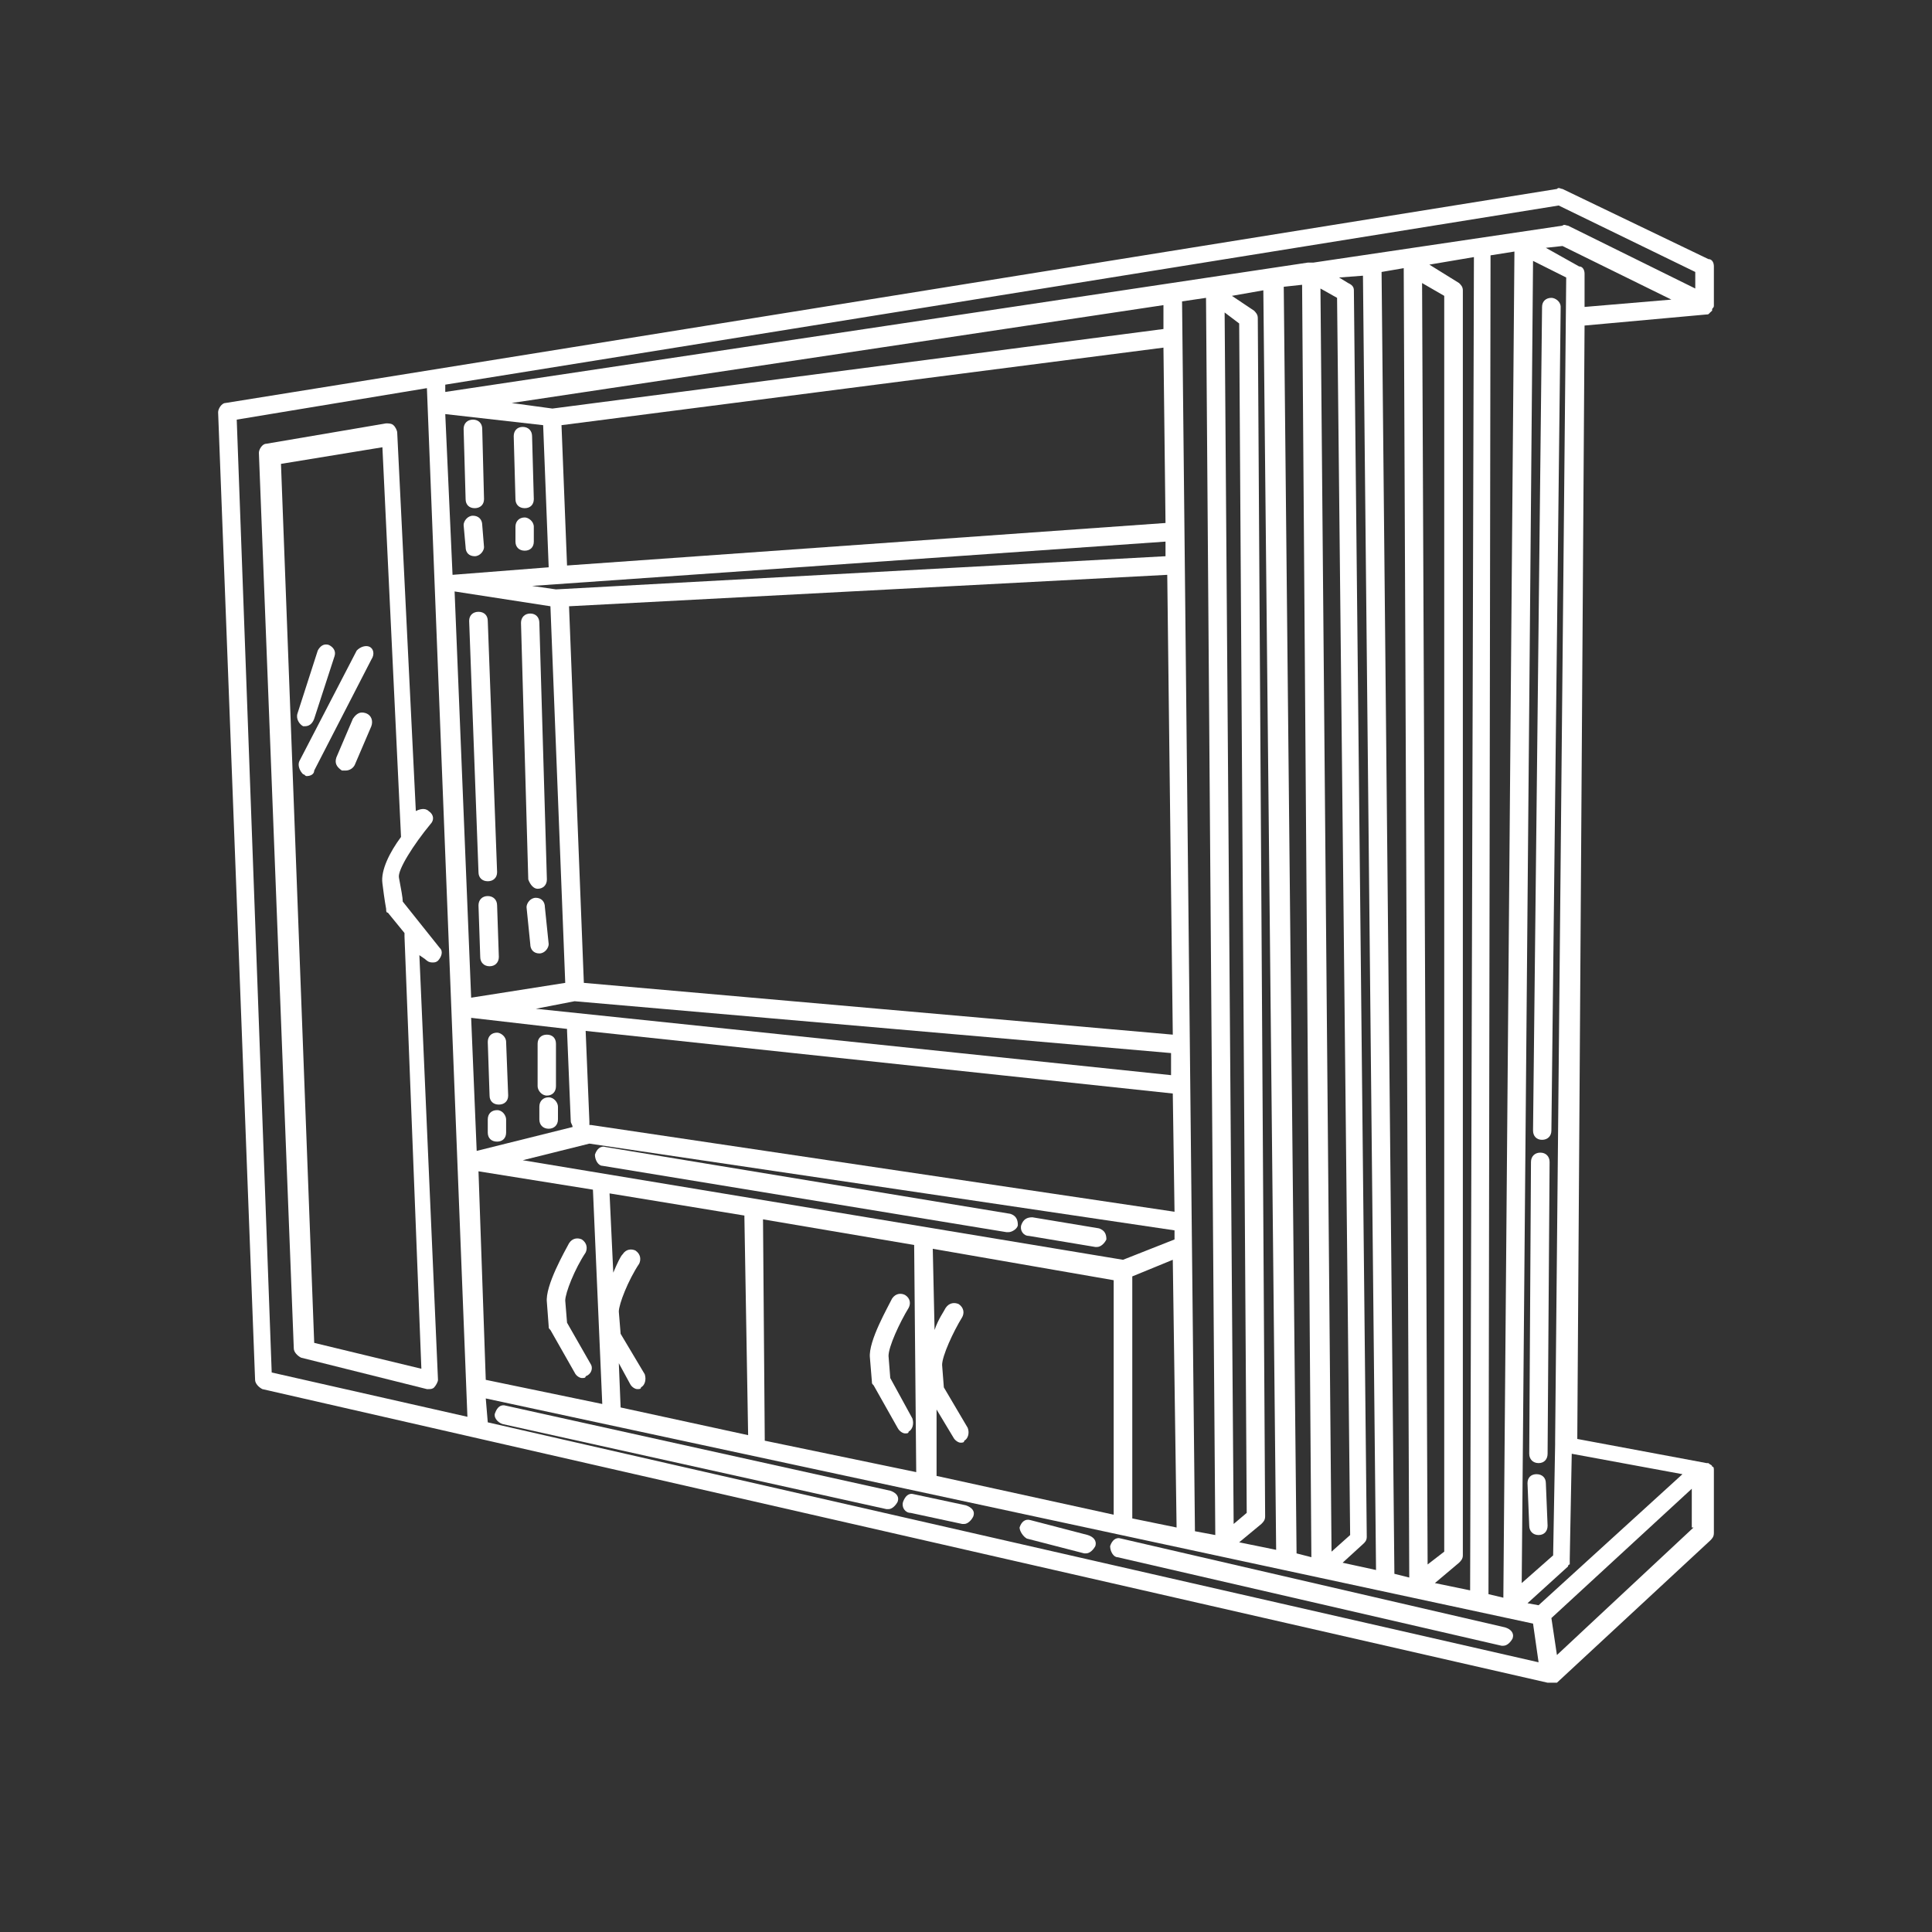 <svg xmlns="http://www.w3.org/2000/svg" xmlns:xlink="http://www.w3.org/1999/xlink" width="40" zoomAndPan="magnify" viewBox="0 0 30 30" height="40" preserveAspectRatio="xMidYMid meet" version="1.0"><rect x="0" y="0" width="30" height="30" fill="#333333" stroke="none"/><defs><clipPath id="id1"><path d="M 3.387 2.902 L 26.613 2.902 L 26.613 26.129 L 3.387 26.129 Z M 3.387 2.902 " clip-rule="nonzero"/></clipPath></defs><g clip-path="url(#id1)"><path fill="rgb(100%, 100%, 100%)" d="M 26.613 4.738 L 26.613 4.137 C 26.613 4.078 26.586 4.023 26.527 4.023 L 24.262 2.934 C 24.234 2.934 24.203 2.902 24.176 2.934 L 3.5 6.258 C 3.445 6.258 3.387 6.344 3.387 6.402 L 3.961 21.426 C 3.961 21.484 4.02 21.543 4.074 21.57 L 24.031 26.129 C 24.031 26.129 24.062 26.129 24.062 26.129 C 24.062 26.129 24.062 26.129 24.09 26.129 C 24.09 26.129 24.09 26.129 24.117 26.129 C 24.117 26.129 24.148 26.129 24.148 26.129 C 24.148 26.129 24.176 26.129 24.176 26.129 L 26.555 23.922 C 26.586 23.891 26.613 23.863 26.613 23.805 L 26.613 22.832 C 26.613 22.805 26.613 22.773 26.586 22.773 C 26.586 22.746 26.555 22.746 26.527 22.719 C 26.527 22.719 26.527 22.719 26.5 22.719 L 24.492 22.344 L 24.605 5.055 L 26.5 4.883 C 26.527 4.883 26.527 4.883 26.555 4.852 C 26.555 4.852 26.586 4.824 26.586 4.824 C 26.586 4.824 26.586 4.824 26.586 4.797 C 26.613 4.766 26.613 4.766 26.613 4.738 Z M 24.203 3.191 L 26.324 4.223 L 26.324 4.48 L 24.348 3.504 C 24.32 3.504 24.289 3.477 24.262 3.504 L 20.391 4.078 C 20.363 4.078 20.332 4.078 20.305 4.078 L 6.914 6.086 L 6.914 5.973 Z M 24.148 22.371 C 24.148 22.402 24.148 22.43 24.148 22.43 L 24.117 24.152 L 23.629 24.582 L 23.805 4.051 L 24.32 4.309 Z M 23.805 25.211 L 23.891 25.812 L 7.574 22.086 L 7.543 21.715 Z M 23.344 24.809 L 23.113 24.754 L 23.145 3.965 L 23.516 3.906 Z M 22.828 24.695 L 22.281 24.582 L 22.656 24.266 C 22.684 24.238 22.715 24.207 22.715 24.152 L 22.715 4.508 C 22.715 4.453 22.684 4.422 22.656 4.395 L 22.195 4.109 L 22.887 3.992 Z M 22.082 4.395 L 22.426 4.594 L 22.426 24.094 L 22.168 24.293 Z M 21.797 4.164 L 21.883 24.496 L 21.652 24.438 L 21.453 4.223 Z M 21.164 4.281 L 21.367 24.379 L 20.848 24.266 L 21.164 23.977 C 21.195 23.949 21.223 23.922 21.223 23.863 L 21.023 4.508 C 21.023 4.453 20.992 4.422 20.934 4.395 L 20.793 4.309 Z M 20.762 4.625 L 20.965 23.836 L 20.676 24.094 L 20.504 4.48 Z M 20.219 4.422 L 20.363 24.18 L 20.133 24.121 L 19.934 4.453 Z M 19.617 4.508 L 19.816 24.066 L 19.242 23.949 L 19.586 23.664 C 19.617 23.633 19.645 23.605 19.645 23.547 L 19.531 4.938 C 19.531 4.883 19.5 4.852 19.473 4.824 L 19.129 4.594 Z M 19.156 23.664 L 19.016 4.852 L 19.242 5.023 L 19.359 23.492 Z M 18.727 4.625 L 18.871 23.836 L 18.555 23.777 L 18.355 4.68 Z M 7.43 18.188 L 9.207 18.473 L 9.352 21.801 L 7.543 21.426 Z M 8.719 6.602 L 18.066 5.398 L 18.098 8.121 L 8.805 8.781 Z M 18.098 8.41 L 18.098 8.637 L 8.633 9.152 L 8.262 9.098 Z M 18.125 8.926 L 18.211 16.066 L 9.066 15.262 L 8.836 9.414 Z M 8.922 15.547 L 18.184 16.352 L 18.184 16.695 L 8.32 15.664 Z M 18.211 16.98 L 18.238 18.816 L 9.18 17.469 C 9.18 17.469 9.152 17.469 9.152 17.469 C 9.152 17.441 9.152 17.441 9.152 17.414 L 9.094 16.008 Z M 9.152 17.758 L 18.238 19.105 L 18.238 19.246 L 17.438 19.562 L 8.117 18.016 Z M 9.637 21.855 L 9.609 21.168 L 9.781 21.484 C 9.809 21.543 9.867 21.57 9.895 21.57 C 9.926 21.57 9.953 21.57 9.953 21.543 C 10.012 21.512 10.039 21.426 10.012 21.34 L 9.637 20.711 L 9.609 20.367 C 9.609 20.25 9.754 19.879 9.926 19.621 C 9.953 19.562 9.953 19.477 9.867 19.418 C 9.809 19.391 9.723 19.391 9.668 19.477 C 9.637 19.504 9.582 19.621 9.523 19.762 L 9.465 18.531 L 11.559 18.875 C 11.559 18.875 11.559 18.875 11.559 18.902 L 11.617 22.285 Z M 11.848 18.934 L 14.195 19.332 L 14.227 22.859 L 11.875 22.371 C 11.875 22.371 11.875 22.344 11.875 22.344 Z M 14.543 22.918 L 14.543 21.887 L 14.801 22.316 C 14.828 22.371 14.887 22.402 14.914 22.402 C 14.941 22.402 14.973 22.402 14.973 22.371 C 15.027 22.344 15.059 22.258 15.027 22.172 L 14.656 21.543 L 14.629 21.195 C 14.629 21.055 14.801 20.68 14.941 20.453 C 14.973 20.395 14.973 20.309 14.887 20.25 C 14.828 20.223 14.742 20.223 14.684 20.309 C 14.656 20.367 14.57 20.48 14.512 20.652 L 14.484 19.391 L 17.293 19.879 L 17.293 23.52 Z M 17.582 19.82 L 18.211 19.562 L 18.27 23.719 L 17.582 23.578 Z M 18.066 4.738 L 18.066 5.109 L 8.578 6.344 L 7.945 6.258 Z M 8.434 6.602 L 8.52 8.809 L 7.027 8.926 L 6.914 6.43 Z M 8.547 9.414 C 8.547 9.441 8.547 9.441 8.547 9.414 L 8.777 15.262 L 7.316 15.492 L 7.059 9.184 Z M 8.805 15.977 C 8.805 15.977 8.805 16.008 8.805 16.008 L 8.863 17.414 C 8.863 17.441 8.891 17.469 8.891 17.5 L 7.402 17.871 L 7.316 15.805 Z M 3.676 6.516 L 6.629 6.027 L 7.258 22 L 4.219 21.312 Z M 26.297 23.719 L 24.176 25.699 L 24.09 25.125 L 26.27 23.117 L 26.27 23.719 Z M 26.125 22.891 L 23.891 24.926 L 23.719 24.895 L 24.348 24.324 C 24.348 24.324 24.348 24.293 24.375 24.293 C 24.375 24.293 24.375 24.293 24.375 24.266 C 24.375 24.266 24.375 24.238 24.375 24.238 C 24.375 24.238 24.375 24.207 24.375 24.207 L 24.406 22.574 Z M 24.52 4.137 L 24.004 3.848 L 24.262 3.82 L 25.953 4.652 L 24.605 4.766 L 24.605 4.25 C 24.605 4.195 24.578 4.137 24.52 4.137 Z M 24.52 4.137 " fill-opacity="1" fill-rule="nonzero"/></g><path fill="rgb(100%, 100%, 100%)" d="M 6.598 14.891 C 6.629 14.918 6.656 14.945 6.715 14.945 C 6.742 14.945 6.77 14.945 6.801 14.918 C 6.855 14.859 6.887 14.773 6.828 14.719 L 6.254 14 C 6.254 13.941 6.227 13.801 6.195 13.629 C 6.168 13.512 6.426 13.109 6.684 12.797 C 6.742 12.738 6.742 12.652 6.656 12.594 C 6.598 12.539 6.512 12.566 6.457 12.594 L 6.168 6.719 C 6.168 6.688 6.141 6.629 6.109 6.602 C 6.082 6.574 6.023 6.574 5.996 6.574 L 4.133 6.891 C 4.074 6.891 4.02 6.977 4.02 7.031 L 4.562 20.938 C 4.562 20.996 4.621 21.055 4.676 21.082 L 6.629 21.57 C 6.629 21.57 6.656 21.57 6.656 21.57 C 6.684 21.57 6.715 21.57 6.742 21.543 C 6.77 21.512 6.801 21.457 6.801 21.426 L 6.512 14.832 Z M 6.543 21.254 L 4.879 20.852 L 4.363 7.203 L 5.938 6.945 L 6.227 12.996 C 6.055 13.227 5.91 13.512 5.938 13.715 C 5.969 13.973 5.996 14.113 5.996 14.113 C 5.996 14.145 5.996 14.172 6.023 14.172 L 6.281 14.488 C 6.281 14.516 6.281 14.516 6.281 14.543 Z M 6.543 21.254 " fill-opacity="1" fill-rule="nonzero"/><path fill="rgb(100%, 100%, 100%)" d="M 9.18 21.195 L 8.805 20.539 L 8.777 20.195 C 8.777 20.078 8.922 19.707 9.094 19.449 C 9.121 19.391 9.121 19.305 9.035 19.246 C 8.977 19.219 8.891 19.219 8.836 19.305 C 8.777 19.418 8.461 19.965 8.492 20.223 L 8.52 20.594 C 8.52 20.625 8.52 20.625 8.547 20.652 L 8.922 21.312 C 8.949 21.371 9.008 21.398 9.035 21.398 C 9.066 21.398 9.094 21.398 9.094 21.371 C 9.18 21.34 9.207 21.254 9.18 21.195 Z M 9.18 21.195 " fill-opacity="1" fill-rule="nonzero"/><path fill="rgb(100%, 100%, 100%)" d="M 13.566 21.512 L 13.938 22.172 C 13.969 22.23 14.023 22.258 14.055 22.258 C 14.082 22.258 14.109 22.258 14.109 22.23 C 14.168 22.199 14.195 22.113 14.168 22.027 L 13.824 21.398 L 13.797 21.055 C 13.797 20.91 13.969 20.539 14.109 20.309 C 14.141 20.25 14.141 20.164 14.055 20.109 C 13.996 20.078 13.91 20.078 13.852 20.164 C 13.797 20.281 13.48 20.824 13.508 21.082 L 13.539 21.457 C 13.539 21.484 13.539 21.484 13.566 21.512 Z M 13.566 21.512 " fill-opacity="1" fill-rule="nonzero"/><path fill="rgb(100%, 100%, 100%)" d="M 4.707 11.277 C 4.707 11.277 4.734 11.277 4.734 11.277 C 4.793 11.277 4.848 11.246 4.879 11.16 L 5.195 10.188 C 5.223 10.102 5.164 10.043 5.109 10.016 C 5.023 9.984 4.965 10.043 4.934 10.102 L 4.621 11.074 C 4.59 11.16 4.648 11.246 4.707 11.277 Z M 4.707 11.277 " fill-opacity="1" fill-rule="nonzero"/><path fill="rgb(100%, 100%, 100%)" d="M 5.738 10.043 C 5.68 10.016 5.594 10.043 5.539 10.102 L 4.648 11.82 C 4.621 11.879 4.648 11.965 4.707 12.023 C 4.734 12.023 4.734 12.051 4.762 12.051 C 4.82 12.051 4.879 12.023 4.879 11.965 L 5.766 10.242 C 5.824 10.156 5.797 10.07 5.738 10.043 Z M 5.738 10.043 " fill-opacity="1" fill-rule="nonzero"/><path fill="rgb(100%, 100%, 100%)" d="M 5.68 11.074 C 5.594 11.047 5.539 11.074 5.48 11.16 L 5.223 11.762 C 5.195 11.848 5.223 11.906 5.309 11.965 C 5.336 11.965 5.336 11.965 5.367 11.965 C 5.422 11.965 5.48 11.934 5.508 11.879 L 5.766 11.277 C 5.797 11.191 5.766 11.105 5.68 11.074 Z M 5.68 11.074 " fill-opacity="1" fill-rule="nonzero"/><path fill="rgb(100%, 100%, 100%)" d="M 7.574 13.684 C 7.66 13.684 7.719 13.629 7.719 13.543 L 7.574 9.641 C 7.574 9.555 7.516 9.5 7.43 9.5 C 7.344 9.5 7.285 9.555 7.285 9.641 L 7.43 13.543 C 7.43 13.629 7.488 13.684 7.574 13.684 Z M 7.574 13.684 " fill-opacity="1" fill-rule="nonzero"/><path fill="rgb(100%, 100%, 100%)" d="M 7.574 13.914 C 7.488 13.914 7.43 13.973 7.43 14.059 L 7.457 14.859 C 7.457 14.945 7.516 15.004 7.602 15.004 C 7.688 15.004 7.746 14.945 7.746 14.859 L 7.719 14.059 C 7.719 13.973 7.66 13.914 7.574 13.914 Z M 7.574 13.914 " fill-opacity="1" fill-rule="nonzero"/><path fill="rgb(100%, 100%, 100%)" d="M 8.348 13.801 C 8.375 13.801 8.375 13.801 8.348 13.801 C 8.434 13.801 8.492 13.742 8.492 13.656 L 8.375 9.672 C 8.375 9.586 8.32 9.527 8.234 9.527 C 8.148 9.527 8.09 9.586 8.09 9.672 L 8.203 13.656 C 8.234 13.742 8.289 13.801 8.348 13.801 Z M 8.348 13.801 " fill-opacity="1" fill-rule="nonzero"/><path fill="rgb(100%, 100%, 100%)" d="M 8.32 13.941 C 8.234 13.941 8.176 14.027 8.176 14.086 L 8.234 14.66 C 8.234 14.746 8.289 14.805 8.375 14.805 C 8.461 14.805 8.52 14.719 8.52 14.66 L 8.461 14.086 C 8.461 14 8.406 13.941 8.32 13.941 Z M 8.32 13.941 " fill-opacity="1" fill-rule="nonzero"/><path fill="rgb(100%, 100%, 100%)" d="M 7.23 7.75 C 7.23 7.836 7.285 7.891 7.371 7.891 C 7.457 7.891 7.516 7.836 7.516 7.75 L 7.488 6.66 C 7.488 6.574 7.43 6.516 7.344 6.516 C 7.258 6.516 7.199 6.574 7.199 6.66 Z M 7.23 7.75 " fill-opacity="1" fill-rule="nonzero"/><path fill="rgb(100%, 100%, 100%)" d="M 7.344 8.008 C 7.258 8.008 7.199 8.094 7.199 8.152 L 7.23 8.496 C 7.23 8.582 7.285 8.637 7.371 8.637 C 7.457 8.637 7.516 8.551 7.516 8.496 L 7.488 8.152 C 7.488 8.066 7.43 8.008 7.344 8.008 Z M 7.344 8.008 " fill-opacity="1" fill-rule="nonzero"/><path fill="rgb(100%, 100%, 100%)" d="M 8.148 7.891 C 8.234 7.891 8.289 7.836 8.289 7.75 L 8.262 6.773 C 8.262 6.688 8.203 6.629 8.117 6.629 C 8.031 6.629 7.977 6.688 7.977 6.773 L 8.004 7.75 C 8.004 7.836 8.062 7.891 8.148 7.891 Z M 8.148 7.891 " fill-opacity="1" fill-rule="nonzero"/><path fill="rgb(100%, 100%, 100%)" d="M 8.148 8.035 C 8.062 8.035 8.004 8.094 8.004 8.18 L 8.004 8.41 C 8.004 8.496 8.062 8.551 8.148 8.551 C 8.234 8.551 8.289 8.496 8.289 8.41 L 8.289 8.18 C 8.289 8.094 8.203 8.035 8.148 8.035 Z M 8.148 8.035 " fill-opacity="1" fill-rule="nonzero"/><path fill="rgb(100%, 100%, 100%)" d="M 7.602 17.012 C 7.602 17.098 7.66 17.152 7.746 17.152 C 7.832 17.152 7.891 17.098 7.891 17.012 L 7.859 16.18 C 7.859 16.094 7.773 16.035 7.719 16.035 C 7.629 16.035 7.574 16.094 7.574 16.18 Z M 7.602 17.012 " fill-opacity="1" fill-rule="nonzero"/><path fill="rgb(100%, 100%, 100%)" d="M 7.719 17.238 C 7.629 17.238 7.574 17.297 7.574 17.383 L 7.574 17.586 C 7.574 17.672 7.629 17.727 7.719 17.727 C 7.805 17.727 7.859 17.672 7.859 17.586 L 7.859 17.383 C 7.859 17.324 7.805 17.238 7.719 17.238 Z M 7.719 17.238 " fill-opacity="1" fill-rule="nonzero"/><path fill="rgb(100%, 100%, 100%)" d="M 8.492 17.012 C 8.578 17.012 8.633 16.953 8.633 16.867 L 8.633 16.207 C 8.633 16.121 8.578 16.066 8.492 16.066 C 8.406 16.066 8.348 16.121 8.348 16.207 L 8.348 16.867 C 8.348 16.926 8.406 17.012 8.492 17.012 Z M 8.492 17.012 " fill-opacity="1" fill-rule="nonzero"/><path fill="rgb(100%, 100%, 100%)" d="M 8.52 17.039 C 8.434 17.039 8.375 17.098 8.375 17.184 L 8.375 17.383 C 8.375 17.469 8.434 17.527 8.52 17.527 C 8.605 17.527 8.664 17.469 8.664 17.383 L 8.664 17.184 C 8.664 17.125 8.605 17.039 8.52 17.039 Z M 8.52 17.039 " fill-opacity="1" fill-rule="nonzero"/><path fill="rgb(100%, 100%, 100%)" d="M 24.09 4.625 C 24.004 4.625 23.945 4.68 23.945 4.766 L 23.805 17.555 C 23.805 17.641 23.859 17.699 23.945 17.699 C 24.031 17.699 24.09 17.641 24.09 17.555 L 24.234 4.766 C 24.234 4.68 24.148 4.625 24.09 4.625 Z M 24.09 4.625 " fill-opacity="1" fill-rule="nonzero"/><path fill="rgb(100%, 100%, 100%)" d="M 23.918 17.898 C 23.832 17.898 23.773 17.957 23.773 18.043 L 23.746 22.574 C 23.746 22.66 23.805 22.719 23.891 22.719 C 23.977 22.719 24.031 22.66 24.031 22.574 L 24.062 18.043 C 24.062 17.957 24.004 17.898 23.918 17.898 Z M 23.918 17.898 " fill-opacity="1" fill-rule="nonzero"/><path fill="rgb(100%, 100%, 100%)" d="M 23.859 22.891 C 23.773 22.891 23.719 22.945 23.719 23.031 L 23.746 23.691 C 23.746 23.777 23.805 23.836 23.891 23.836 C 23.977 23.836 24.031 23.777 24.031 23.691 L 24.004 23.031 C 24.004 22.945 23.945 22.891 23.859 22.891 Z M 23.859 22.891 " fill-opacity="1" fill-rule="nonzero"/><path fill="rgb(100%, 100%, 100%)" d="M 17.352 24.18 L 23.316 25.555 C 23.316 25.555 23.344 25.555 23.344 25.555 C 23.402 25.555 23.457 25.5 23.488 25.441 C 23.516 25.355 23.457 25.297 23.371 25.27 L 17.41 23.891 C 17.324 23.863 17.266 23.922 17.238 24.008 C 17.238 24.094 17.293 24.18 17.352 24.18 Z M 17.352 24.18 " fill-opacity="1" fill-rule="nonzero"/><path fill="rgb(100%, 100%, 100%)" d="M 15.945 23.891 L 16.836 24.121 C 16.836 24.121 16.863 24.121 16.863 24.121 C 16.922 24.121 16.977 24.066 17.008 24.008 C 17.035 23.922 16.977 23.863 16.891 23.836 L 16.004 23.605 C 15.918 23.578 15.859 23.633 15.832 23.719 C 15.832 23.777 15.891 23.863 15.945 23.891 Z M 15.945 23.891 " fill-opacity="1" fill-rule="nonzero"/><path fill="rgb(100%, 100%, 100%)" d="M 7.805 22.113 L 13.766 23.434 C 13.766 23.434 13.797 23.434 13.797 23.434 C 13.852 23.434 13.91 23.375 13.938 23.32 C 13.969 23.234 13.91 23.176 13.824 23.148 L 7.859 21.828 C 7.773 21.801 7.719 21.855 7.688 21.941 C 7.66 22 7.719 22.086 7.805 22.113 Z M 7.805 22.113 " fill-opacity="1" fill-rule="nonzero"/><path fill="rgb(100%, 100%, 100%)" d="M 14.141 23.492 L 14.941 23.664 C 14.941 23.664 14.973 23.664 14.973 23.664 C 15.027 23.664 15.086 23.605 15.113 23.547 C 15.145 23.461 15.086 23.406 15 23.375 L 14.195 23.203 C 14.109 23.176 14.055 23.234 14.023 23.32 C 13.996 23.406 14.055 23.492 14.141 23.492 Z M 14.141 23.492 " fill-opacity="1" fill-rule="nonzero"/><path fill="rgb(100%, 100%, 100%)" d="M 9.352 18.102 L 15.629 19.133 C 15.629 19.133 15.66 19.133 15.66 19.133 C 15.719 19.133 15.805 19.074 15.805 19.02 C 15.805 18.934 15.773 18.875 15.688 18.848 L 9.41 17.812 C 9.324 17.785 9.266 17.844 9.238 17.93 C 9.238 18.016 9.293 18.102 9.352 18.102 Z M 9.352 18.102 " fill-opacity="1" fill-rule="nonzero"/><path fill="rgb(100%, 100%, 100%)" d="M 15.977 19.191 L 17.008 19.363 C 17.008 19.363 17.035 19.363 17.035 19.363 C 17.094 19.363 17.152 19.305 17.18 19.246 C 17.18 19.16 17.152 19.105 17.066 19.074 L 16.031 18.902 C 15.945 18.902 15.891 18.934 15.859 19.02 C 15.832 19.105 15.891 19.191 15.977 19.191 Z M 15.977 19.191 " fill-opacity="1" fill-rule="nonzero"/></svg>
